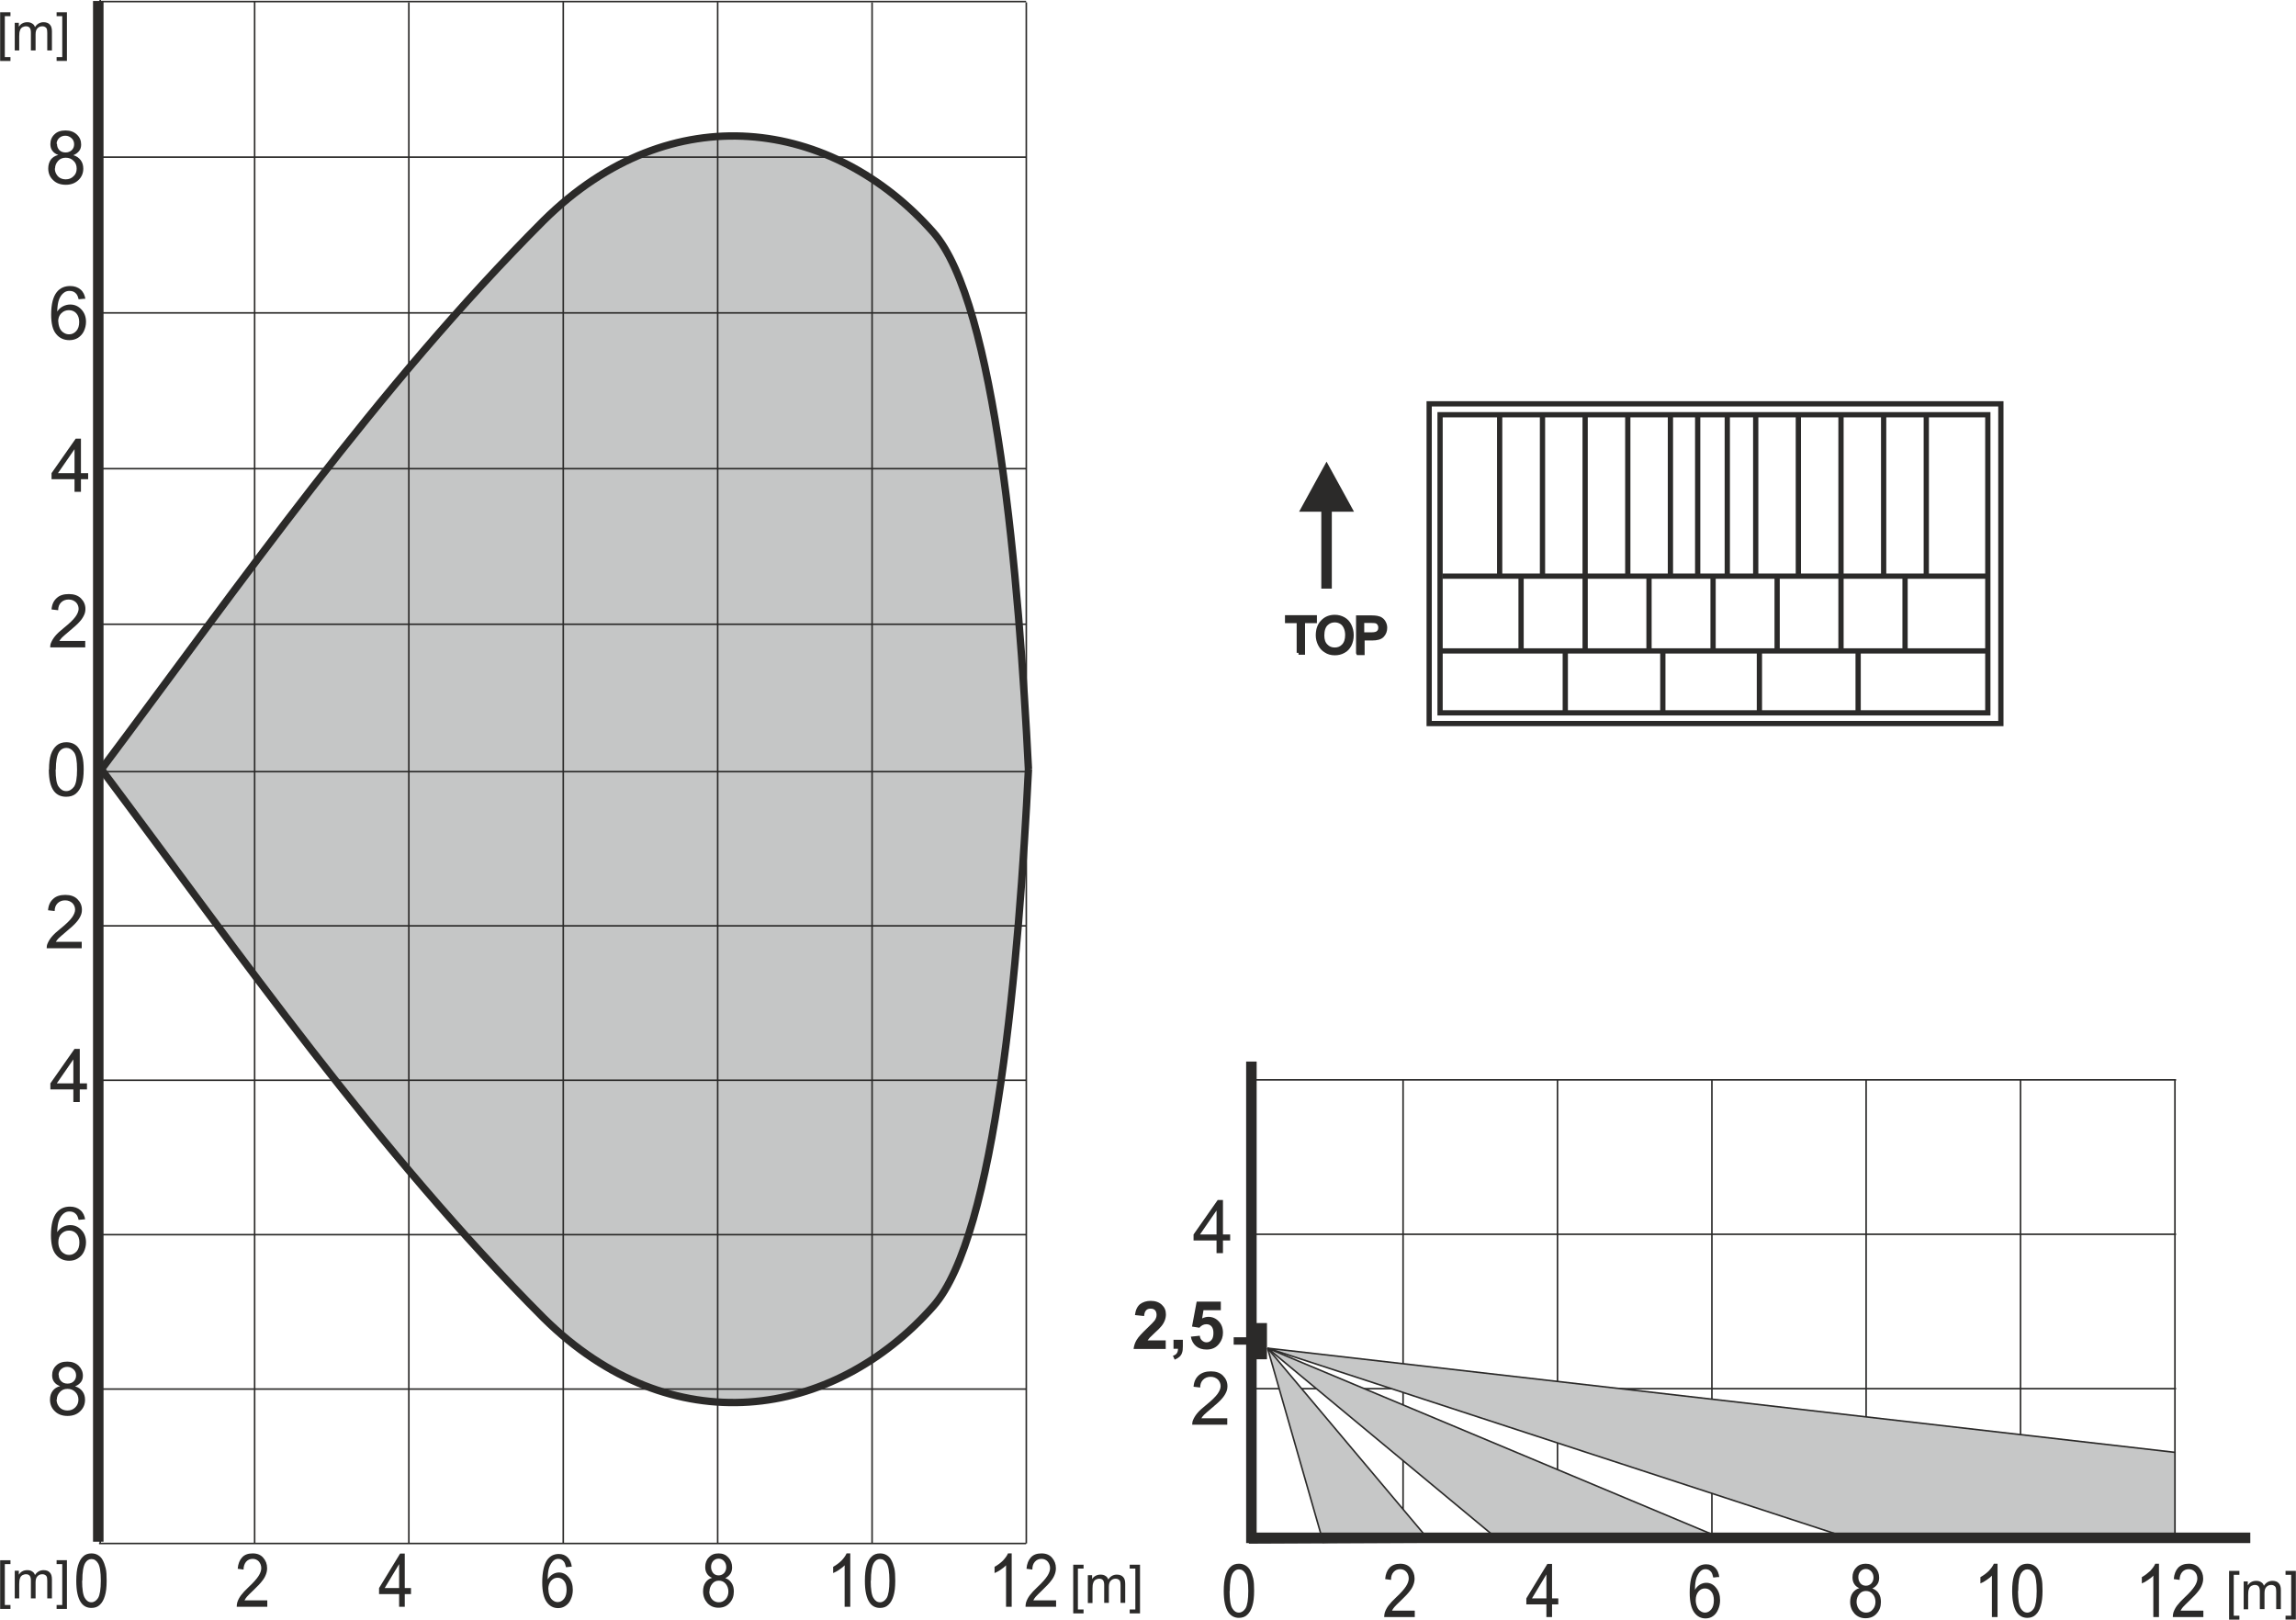 <?xml version="1.0" encoding="UTF-8"?>
<!-- Creator: CorelDRAW 2017 -->
<svg xmlns="http://www.w3.org/2000/svg" xmlns:xlink="http://www.w3.org/1999/xlink" xml:space="preserve" width="1290px" height="910px" version="1.1" shape-rendering="geometricPrecision" text-rendering="geometricPrecision" image-rendering="optimizeQuality" fill-rule="evenodd" clip-rule="evenodd" viewBox="0 0 11790 8318">
 <g id="Draw">
  <path fill="#C5C6C6" stroke="#2B2A29" stroke-width="38" d="M5281 3951c-48,-969 -167,-2393 -489,-2758 -514,-582 -1344,-710 -2001,-60 -858,859 -1551,1857 -2271,2818 720,961 1414,1959 2271,2818 657,650 1487,521 2001,-60 323,-365 441,-1789 489,-2758z"></path>
  <path fill="#2B2A29" fill-rule="nonzero" d="M11447 8318l0 -250 53 0 0 20 -29 0 0 210 29 0 0 20 -53 0zm75 -54l0 0 0 -142 21 0 0 20c5,-7 10,-13 18,-17 7,-4 16,-6 25,-6 11,0 19,2 26,7 7,4 11,10 14,18 11,-17 26,-25 44,-25 14,0 25,4 32,12 8,8 11,20 11,36l0 97 -24 0 0 -89c0,-10 -1,-17 -2,-21 -2,-4 -4,-8 -9,-10 -4,-3 -9,-4 -14,-4 -10,0 -18,3 -25,10 -7,7 -10,17 -10,32l0 82 -24 0 0 -92c0,-11 -2,-19 -6,-24 -4,-5 -10,-8 -19,-8 -7,0 -13,2 -19,5 -6,4 -10,9 -12,16 -3,7 -4,17 -4,30l0 74 -24 0zm268 54l0 0 -53 0 0 -20 29 0 0 -210 -29 0 0 -20 53 0 0 250z"></path>
  <path fill="#2B2A29" fill-rule="nonzero" d="M5511 8286l0 -250 53 0 0 20 -29 0 0 210 29 0 0 20 -53 0zm75 -54l0 0 0 -142 22 0 0 20c4,-7 10,-13 18,-17 7,-4 16,-6 25,-6 11,0 19,2 26,7 7,4 11,10 14,18 11,-17 26,-25 44,-25 14,0 25,4 32,12 8,8 11,20 11,36l0 97 -24 0 0 -89c0,-10 -1,-17 -2,-21 -2,-4 -4,-8 -9,-10 -4,-3 -9,-4 -14,-4 -10,0 -18,3 -25,10 -7,7 -10,17 -10,32l0 82 -24 0 0 -92c0,-11 -2,-19 -6,-24 -4,-5 -10,-8 -19,-8 -7,0 -13,2 -19,5 -6,4 -10,9 -12,16 -3,7 -4,17 -4,30l0 74 -24 0zm268 54l0 0 -53 0 0 -20 29 0 0 -210 -29 0 0 -20 53 0 0 250z"></path>
  <path fill="#2B2A29" fill-rule="nonzero" d="M0 313l0 -250 53 0 0 20 -29 0 0 210 29 0 0 20 -53 0zm75 -54l0 0 0 -142 21 0 0 20c5,-7 10,-13 18,-17 7,-4 16,-6 25,-6 11,0 19,2 26,7 7,4 11,10 14,18 11,-17 26,-25 44,-25 14,0 25,4 32,12 8,8 11,20 11,36l0 97 -24 0 0 -89c0,-10 -1,-17 -2,-21 -2,-4 -4,-8 -9,-10 -4,-3 -9,-4 -14,-4 -10,0 -18,3 -25,10 -7,7 -10,17 -10,32l0 82 -24 0 0 -92c0,-11 -2,-19 -6,-24 -4,-5 -10,-8 -19,-8 -7,0 -13,2 -19,5 -6,4 -10,9 -12,16 -3,7 -4,17 -4,30l0 73 -24 0zm268 54l0 0 -53 0 0 -20 29 0 0 -210 -29 0 0 -20 53 0 0 250z"></path>
  <line fill="none" stroke="#2B2A29" stroke-width="8" x1="514" y1="0" x2="514" y2="7927"></line>
  <line fill="none" stroke="#2B2A29" stroke-width="8" x1="6412" y1="5546" x2="6412" y2="7891"></line>
  <line fill="none" stroke="#2B2A29" stroke-width="8" x1="1307" y1="8" x2="1307" y2="7927"></line>
  <line fill="none" stroke="#2B2A29" stroke-width="8" x1="7205" y1="5546" x2="7205" y2="7897"></line>
  <line fill="none" stroke="#2B2A29" stroke-width="8" x1="2099" y1="12" x2="2099" y2="7927"></line>
  <line fill="none" stroke="#2B2A29" stroke-width="8" x1="7998" y1="5546" x2="7998" y2="7908"></line>
  <line fill="none" stroke="#2B2A29" stroke-width="8" x1="2892" y1="10" x2="2892" y2="7927"></line>
  <line fill="none" stroke="#2B2A29" stroke-width="8" x1="8791" y1="5546" x2="8791" y2="7900"></line>
  <line fill="none" stroke="#2B2A29" stroke-width="8" x1="3685" y1="10" x2="3685" y2="7927"></line>
  <line fill="none" stroke="#2B2A29" stroke-width="8" x1="9583" y1="5546" x2="9583" y2="7899"></line>
  <line fill="none" stroke="#2B2A29" stroke-width="8" x1="4478" y1="12" x2="4478" y2="7927"></line>
  <line fill="none" stroke="#2B2A29" stroke-width="8" x1="10376" y1="5546" x2="10376" y2="7900"></line>
  <line fill="none" stroke="#2B2A29" stroke-width="8" x1="5270" y1="12" x2="5270" y2="7927"></line>
  <line fill="none" stroke="#2B2A29" stroke-width="8" x1="11169" y1="5546" x2="11169" y2="7900"></line>
  <line fill="none" stroke="#2B2A29" stroke-width="8" x1="508" y1="7927" x2="5269" y2="7927"></line>
  <line fill="none" stroke="#2B2A29" stroke-width="8" x1="508" y1="7134" x2="5269" y2="7134"></line>
  <line fill="none" stroke="#2B2A29" stroke-width="8" x1="508" y1="6341" x2="5269" y2="6341"></line>
  <line fill="none" stroke="#2B2A29" stroke-width="8" x1="6413" y1="7924" x2="11174" y2="7902"></line>
  <line fill="none" stroke="#2B2A29" stroke-width="8" x1="508" y1="5548" x2="5269" y2="5548"></line>
  <line fill="none" stroke="#2B2A29" stroke-width="8" x1="6413" y1="7132" x2="11175" y2="7132"></line>
  <line fill="none" stroke="#2B2A29" stroke-width="8" x1="508" y1="4755" x2="5269" y2="4755"></line>
  <line fill="none" stroke="#2B2A29" stroke-width="8" x1="6413" y1="6339" x2="11175" y2="6339"></line>
  <line fill="none" stroke="#2B2A29" stroke-width="8" x1="508" y1="3963" x2="5269" y2="3963"></line>
  <line fill="none" stroke="#2B2A29" stroke-width="8" x1="6413" y1="5546" x2="11175" y2="5546"></line>
  <line fill="none" stroke="#2B2A29" stroke-width="8" x1="508" y1="3206" x2="5269" y2="3206"></line>
  <line fill="none" stroke="#2B2A29" stroke-width="8" x1="508" y1="2407" x2="5269" y2="2407"></line>
  <line fill="none" stroke="#2B2A29" stroke-width="8" x1="508" y1="1607" x2="5269" y2="1607"></line>
  <line fill="none" stroke="#2B2A29" stroke-width="8" x1="508" y1="807" x2="5269" y2="807"></line>
  <line fill="none" stroke="#2B2A29" stroke-width="8" x1="508" y1="8" x2="5269" y2="8"></line>
  <path fill="#2B2A29" fill-rule="nonzero" d="M391 8118c0,-32 3,-58 9,-78 6,-20 14,-35 26,-46 11,-11 26,-16 43,-16 13,0 24,3 34,9 10,6 18,14 24,26 6,11 11,25 15,41 4,16 5,37 5,65 0,32 -3,58 -9,77 -6,20 -14,35 -26,46 -11,11 -26,16 -43,16 -23,0 -41,-9 -54,-28 -16,-23 -24,-60 -24,-111zm30 0l0 0c0,45 5,75 14,89 9,15 20,22 34,22 13,0 25,-8 34,-22 9,-15 14,-45 14,-89 0,-45 -5,-75 -14,-89 -9,-15 -20,-22 -34,-22 -13,0 -24,7 -32,20 -10,17 -15,47 -15,92zm951 102l0 0 0 32 -157 0c0,-8 1,-16 3,-23 4,-12 10,-24 19,-36 9,-12 22,-26 38,-41 26,-24 43,-44 52,-58 9,-14 14,-28 14,-40 0,-13 -4,-24 -12,-34 -8,-9 -19,-14 -32,-14 -14,0 -25,5 -34,15 -8,10 -13,23 -13,40l-30 -4c2,-26 10,-45 23,-59 13,-14 31,-20 54,-20 23,0 41,7 54,22 13,15 20,32 20,54 0,11 -2,22 -6,32 -4,11 -10,22 -19,33 -9,12 -24,28 -45,48 -18,17 -29,28 -34,34 -5,6 -9,12 -12,18l116 0zm677 32l0 0 0 -65 -103 0 0 -31 108 -177 24 0 0 177 32 0 0 31 -32 0 0 65 -29 0zm0 -96l0 0 0 -123 -74 123 74 0zm886 -110l0 0 -29 3c-3,-13 -6,-23 -11,-29 -8,-10 -18,-14 -29,-14 -9,0 -17,3 -24,9 -9,8 -16,19 -22,34 -5,15 -8,36 -8,63 7,-12 16,-21 26,-27 10,-6 21,-9 32,-9 19,0 36,8 50,25 14,17 21,38 21,64 0,17 -3,33 -10,48 -6,15 -15,26 -27,34 -11,8 -24,12 -38,12 -24,0 -44,-10 -59,-31 -15,-21 -23,-54 -23,-101 0,-53 9,-91 25,-115 15,-21 35,-31 60,-31 19,0 34,6 46,18 12,12 19,29 21,50zm-119 117l0 0c0,12 2,23 6,33 4,11 10,19 18,24 8,6 16,8 24,8 12,0 23,-6 32,-17 9,-11 13,-27 13,-47 0,-19 -4,-34 -13,-45 -9,-11 -20,-16 -33,-16 -13,0 -24,5 -34,16 -9,11 -14,25 -14,43zm841 -59l0 0c-12,-5 -21,-12 -27,-22 -6,-9 -9,-21 -9,-34 0,-20 6,-37 19,-50 13,-14 29,-20 50,-20 21,0 37,7 50,21 13,14 19,31 19,51 0,13 -3,24 -9,33 -6,9 -15,17 -26,22 15,5 26,14 33,26 8,12 11,27 11,43 0,23 -7,43 -22,59 -14,16 -33,24 -57,24 -23,0 -42,-8 -57,-24 -14,-16 -22,-36 -22,-60 0,-18 4,-33 12,-45 8,-12 19,-20 33,-24zm-6 -57l0 0c0,13 4,23 11,32 7,8 17,12 28,12 11,0 20,-4 28,-12 7,-8 11,-18 11,-30 0,-12 -4,-23 -11,-31 -7,-8 -17,-13 -28,-13 -11,0 -20,4 -28,12 -7,8 -11,18 -11,30zm-9 126l0 0c0,10 2,19 6,28 4,9 10,16 18,21 8,5 16,7 25,7 14,0 25,-5 35,-16 9,-10 14,-23 14,-39 0,-16 -5,-29 -14,-40 -9,-11 -21,-16 -35,-16 -14,0 -25,5 -34,16 -9,11 -14,24 -14,39zm724 79l0 0 -29 0 0 -213c-7,8 -16,15 -28,23 -11,8 -22,13 -31,17l0 -32c16,-9 31,-20 43,-32 12,-13 21,-25 26,-37l19 0 0 274zm75 -134l0 0c0,-32 3,-58 9,-78 6,-20 14,-35 26,-46 11,-11 26,-16 43,-16 13,0 24,3 34,9 10,6 18,14 24,26 6,11 11,25 15,41 4,16 5,37 5,65 0,32 -3,58 -9,77 -6,20 -14,35 -26,46 -11,11 -26,16 -43,16 -23,0 -41,-9 -54,-28 -16,-23 -24,-60 -24,-111zm30 0l0 0c0,45 5,75 14,89 9,15 20,22 34,22 13,0 25,-8 34,-22 9,-15 14,-45 14,-89 0,-45 -5,-75 -14,-89 -9,-15 -20,-22 -34,-22 -13,0 -24,7 -32,20 -10,17 -15,47 -15,92zm724 134l0 0 -29 0 0 -213c-7,8 -16,15 -28,23 -11,8 -22,13 -31,17l0 -32c16,-9 31,-20 43,-32 12,-13 21,-25 26,-37l19 0 0 274zm228 -32l0 0 0 32 -157 0c0,-8 1,-16 3,-23 4,-12 10,-24 19,-36 9,-12 22,-26 38,-41 26,-24 43,-44 52,-58 9,-14 14,-28 14,-40 0,-13 -4,-24 -12,-34 -8,-9 -19,-14 -32,-14 -14,0 -25,5 -34,15 -9,10 -13,23 -13,40l-30 -4c2,-26 10,-45 23,-59 13,-14 31,-20 54,-20 23,0 41,7 54,22 13,15 20,32 20,54 0,11 -2,22 -6,32 -4,11 -10,22 -19,33 -9,12 -24,28 -45,48 -17,17 -29,28 -34,34 -5,6 -9,12 -12,18l116 0z"></path>
  <path fill="#2B2A29" fill-rule="nonzero" d="M251 3952c0,-32 3,-58 10,-78 7,-20 17,-35 30,-46 13,-11 30,-16 49,-16 15,0 28,3 39,9 11,6 20,14 27,26 7,11 13,25 17,41 4,16 6,37 6,64 0,32 -3,58 -10,78 -7,20 -17,35 -30,46 -13,11 -30,16 -50,16 -26,0 -47,-9 -62,-28 -18,-23 -27,-60 -27,-111zm34 0l0 0c0,45 5,75 16,89 11,15 23,22 39,22 15,0 28,-8 39,-22 11,-15 16,-45 16,-89 0,-45 -5,-75 -16,-89 -11,-15 -24,-22 -39,-22 -15,0 -28,7 -37,20 -11,17 -17,47 -17,92z"></path>
  <path fill="#2B2A29" fill-rule="nonzero" d="M437 3293l0 32 -180 0c0,-8 1,-16 4,-23 5,-12 12,-24 22,-36 10,-12 25,-26 44,-41 30,-24 50,-44 60,-58 10,-14 16,-28 16,-40 0,-13 -5,-25 -14,-34 -10,-9 -22,-14 -37,-14 -16,0 -29,5 -39,15 -10,10 -15,23 -15,40l-34 -4c2,-26 11,-45 27,-59 15,-14 36,-20 62,-20 26,0 47,7 62,22 15,15 23,33 23,54 0,11 -2,22 -7,32 -5,11 -12,22 -22,33 -10,12 -28,28 -52,48 -20,17 -33,28 -39,34 -6,6 -10,12 -14,18l134 0z"></path>
  <path fill="#2B2A29" fill-rule="nonzero" d="M6302 7285l0 32 -180 0c0,-8 1,-16 4,-23 5,-12 12,-24 22,-36 10,-12 25,-26 44,-41 30,-24 50,-44 60,-58 10,-14 16,-28 16,-40 0,-13 -5,-24 -14,-34 -10,-9 -22,-14 -37,-14 -16,0 -29,5 -39,15 -10,10 -15,23 -15,40l-34 -4c2,-26 11,-45 27,-59 15,-13 36,-20 62,-20 26,0 47,7 62,22 15,15 23,33 23,54 0,11 -2,22 -7,32 -5,11 -12,22 -22,33 -10,12 -28,28 -52,48 -20,17 -33,28 -39,34 -6,6 -10,12 -14,18l134 0z"></path>
  <path fill="#2B2A29" fill-rule="nonzero" d="M419 4838l0 32 -180 0c0,-8 1,-16 4,-23 5,-12 12,-24 22,-36 10,-12 25,-26 44,-41 30,-24 50,-44 60,-58 10,-14 16,-28 16,-40 0,-13 -5,-25 -14,-34 -10,-9 -22,-14 -37,-14 -16,0 -29,5 -39,15 -10,10 -15,23 -15,40l-34 -4c2,-26 11,-45 27,-59 15,-14 36,-20 62,-20 26,0 47,7 62,22 15,15 23,33 23,54 0,11 -2,22 -7,32 -5,11 -12,22 -22,33 -10,12 -28,28 -52,48 -20,17 -33,28 -39,34 -6,6 -10,12 -14,18l134 0z"></path>
  <path fill="#2B2A29" fill-rule="nonzero" d="M382 2526l0 -65 -118 0 0 -31 124 -177 27 0 0 177 37 0 0 31 -37 0 0 65 -34 0zm0 -96l0 0 0 -123 -85 123 85 0z"></path>
  <path fill="#2B2A29" fill-rule="nonzero" d="M6247 6436l0 -65 -118 0 0 -31 124 -177 27 0 0 177 37 0 0 31 -37 0 0 65 -34 0zm0 -96l0 0 0 -123 -85 123 85 0z"></path>
  <path fill="#2B2A29" fill-rule="nonzero" d="M376 5660l0 -65 -118 0 0 -31 124 -177 27 0 0 177 37 0 0 31 -37 0 0 65 -34 0zm0 -96l0 0 0 -123 -85 123 85 0z"></path>
  <path fill="#2B2A29" fill-rule="nonzero" d="M436 6262l-33 3c-3,-13 -7,-23 -13,-29 -9,-10 -20,-14 -34,-14 -11,0 -20,3 -28,9 -11,8 -19,19 -25,34 -6,15 -9,36 -10,63 8,-12 18,-21 30,-27 12,-6 24,-9 37,-9 22,0 41,8 57,25 16,16 24,38 24,64 0,17 -4,33 -11,48 -7,15 -18,26 -31,34 -13,8 -27,12 -44,12 -28,0 -51,-10 -68,-31 -18,-21 -26,-54 -26,-101 0,-53 10,-91 29,-115 17,-21 40,-31 69,-31 21,0 39,6 53,18 14,12 22,29 25,50zm-137 118l0 0c0,12 2,23 7,33 5,11 12,19 21,24 9,6 18,8 28,8 14,0 26,-6 37,-17 10,-11 15,-27 15,-47 0,-19 -5,-34 -15,-45 -10,-11 -23,-16 -38,-16 -15,0 -28,5 -39,16 -11,11 -16,25 -16,43z"></path>
  <path fill="#2B2A29" fill-rule="nonzero" d="M436 1534l-33 3c-3,-13 -7,-23 -13,-29 -9,-10 -20,-14 -34,-14 -11,0 -20,3 -28,9 -11,8 -19,19 -25,34 -6,15 -9,36 -10,63 8,-12 18,-21 30,-27 12,-6 24,-9 37,-9 22,0 41,8 57,25 16,17 24,38 24,64 0,17 -4,33 -11,48 -7,15 -18,26 -30,34 -13,8 -28,12 -44,12 -28,0 -51,-10 -68,-31 -18,-21 -26,-54 -26,-101 0,-53 10,-91 29,-115 17,-21 40,-31 69,-31 21,0 39,6 53,18 14,12 22,29 25,50zm-137 118l0 0c0,12 3,23 7,33 5,11 12,19 21,24 9,6 18,8 28,8 14,0 26,-6 36,-17 10,-11 15,-27 15,-46 0,-19 -5,-34 -15,-45 -10,-11 -23,-16 -38,-16 -15,0 -28,5 -39,16 -11,11 -16,25 -16,43z"></path>
  <path fill="#2B2A29" fill-rule="nonzero" d="M308 7119c-14,-5 -24,-12 -31,-22 -7,-9 -10,-21 -10,-34 0,-20 7,-37 21,-50 14,-14 33,-20 57,-20 24,0 43,7 58,21 14,14 22,31 22,51 0,13 -3,24 -10,33 -7,9 -17,17 -30,22 17,5 29,14 38,26 9,12 13,27 13,43 0,23 -8,43 -25,59 -16,16 -38,24 -65,24 -27,0 -49,-8 -65,-24 -17,-16 -25,-36 -25,-60 0,-18 5,-33 14,-45 9,-12 22,-20 38,-24zm-7 -57l0 0c0,13 4,23 13,32 8,8 19,12 32,12 13,0 24,-4 32,-12 8,-8 12,-18 12,-30 0,-12 -4,-23 -13,-31 -9,-8 -19,-13 -32,-13 -13,0 -23,4 -32,12 -9,8 -13,18 -13,30zm-11 126l0 0c0,10 2,19 7,28 5,9 11,16 20,21 9,5 19,7 29,7 16,0 29,-5 40,-16 10,-10 16,-23 16,-39 0,-16 -5,-29 -16,-40 -11,-11 -24,-16 -40,-16 -16,0 -29,5 -39,16 -10,11 -16,24 -16,39z"></path>
  <path fill="#2B2A29" fill-rule="nonzero" d="M299 796c-14,-5 -24,-12 -31,-22 -7,-9 -10,-21 -10,-34 0,-20 7,-37 21,-50 14,-14 33,-20 57,-20 24,0 43,7 58,21 15,14 22,31 22,51 0,13 -3,24 -10,33 -7,9 -17,17 -30,22 17,5 29,14 38,26 9,12 13,27 13,43 0,23 -8,43 -25,59 -17,16 -38,24 -65,24 -27,0 -49,-8 -65,-24 -17,-16 -25,-36 -25,-60 0,-18 5,-33 13,-45 9,-12 22,-20 38,-24zm-7 -57l0 0c0,13 4,23 12,32 8,8 19,12 32,12 13,0 23,-4 32,-12 8,-8 12,-18 12,-30 0,-12 -4,-23 -13,-31 -9,-8 -19,-13 -32,-13 -13,0 -23,4 -32,12 -8,8 -13,18 -13,29zm-11 126l0 0c0,10 2,19 7,28 5,9 11,16 20,21 9,5 19,7 29,7 16,0 29,-5 40,-16 11,-10 16,-23 16,-39 0,-16 -5,-30 -16,-40 -11,-11 -24,-16 -40,-16 -16,0 -29,5 -39,16 -10,11 -16,24 -16,39z"></path>
  <path fill="#2B2A29" fill-rule="nonzero" d="M6284 8171c0,-32 3,-58 9,-78 6,-20 14,-35 26,-46 11,-11 26,-16 43,-16 13,0 24,3 34,9 10,6 18,14 24,25 6,11 11,25 15,41 4,16 5,37 5,64 0,32 -3,58 -9,77 -6,20 -14,35 -26,46 -11,11 -26,16 -43,16 -23,0 -41,-10 -54,-28 -16,-23 -24,-60 -24,-111zm30 0l0 0c0,45 5,75 14,89 9,15 20,22 34,22 13,0 25,-8 34,-22 9,-15 14,-45 14,-89 0,-45 -5,-75 -14,-89 -9,-15 -20,-22 -34,-22 -13,0 -24,7 -32,20 -10,17 -15,47 -15,92zm951 102l0 0 0 32 -157 0c0,-8 1,-16 3,-23 4,-12 10,-24 19,-36 9,-12 22,-26 38,-41 26,-24 43,-44 52,-58 9,-14 14,-28 14,-40 0,-13 -4,-25 -12,-34 -8,-9 -19,-14 -32,-14 -14,0 -25,5 -34,15 -9,10 -13,23 -13,40l-30 -4c2,-26 10,-45 23,-59 13,-13 31,-20 54,-20 23,0 41,7 54,22 13,15 20,33 20,54 0,11 -2,22 -6,32 -4,11 -10,22 -19,33 -9,12 -24,28 -45,48 -18,17 -29,28 -34,34 -5,6 -9,12 -12,18l116 0zm676 32l0 0 0 -65 -103 0 0 -31 108 -177 24 0 0 177 32 0 0 31 -32 0 0 65 -29 0zm0 -96l0 0 0 -123 -74 123 74 0zm886 -110l0 0 -29 3c-3,-13 -6,-23 -11,-29 -8,-10 -18,-14 -29,-14 -9,0 -17,3 -24,9 -9,8 -16,19 -22,34 -5,15 -8,36 -8,63 7,-12 16,-21 26,-27 10,-6 21,-9 32,-9 20,0 36,8 50,25 14,17 21,38 21,64 0,17 -3,33 -10,48 -6,15 -15,26 -26,34 -11,8 -24,12 -38,12 -24,0 -44,-10 -59,-31 -15,-21 -23,-54 -23,-101 0,-53 8,-91 25,-115 15,-21 35,-31 60,-31 19,0 34,6 46,18 12,12 19,29 21,50zm-119 118l0 0c0,12 2,23 6,33 4,11 10,19 18,24 8,6 16,8 24,8 12,0 23,-6 32,-17 9,-11 13,-27 13,-46 0,-19 -4,-34 -13,-45 -9,-11 -20,-16 -33,-16 -13,0 -24,5 -33,16 -9,11 -14,25 -14,43zm841 -60l0 0c-12,-5 -21,-12 -27,-22 -6,-9 -9,-21 -9,-34 0,-20 6,-37 19,-50 12,-14 29,-20 49,-20 21,0 37,7 50,21 13,14 19,31 19,51 0,13 -3,24 -9,33 -6,9 -15,17 -26,22 15,6 26,14 33,26 8,12 11,27 11,44 0,23 -7,43 -22,59 -14,16 -33,24 -57,24 -23,0 -42,-8 -57,-24 -14,-16 -22,-36 -22,-60 0,-18 4,-33 12,-45 8,-12 19,-20 33,-25zm-6 -57l0 0c0,13 4,23 11,32 7,8 17,12 28,12 11,0 20,-4 28,-12 7,-8 11,-18 11,-30 0,-12 -4,-23 -11,-31 -7,-8 -17,-13 -28,-13 -11,0 -20,4 -28,12 -7,8 -11,18 -11,29zm-9 126l0 0c0,10 2,19 6,28 4,9 10,16 18,21 8,5 16,7 25,7 14,0 25,-5 34,-16 9,-10 14,-23 14,-39 0,-16 -5,-30 -14,-40 -9,-11 -21,-16 -35,-16 -14,0 -25,5 -34,16 -9,11 -14,24 -14,39zm724 79l0 0 -29 0 0 -213c-7,8 -16,15 -28,23 -11,8 -22,14 -31,17l0 -32c16,-9 31,-20 43,-32 12,-13 21,-25 26,-37l19 0 0 274zm75 -134l0 0c0,-32 3,-58 9,-78 6,-20 14,-35 26,-46 11,-11 26,-16 43,-16 13,0 24,3 34,9 10,6 18,14 24,25 6,11 11,25 15,41 4,16 5,37 5,64 0,32 -3,58 -9,77 -6,20 -14,35 -26,46 -11,11 -26,16 -43,16 -23,0 -41,-10 -54,-28 -16,-23 -24,-60 -24,-111zm30 0l0 0c0,45 5,75 14,89 9,15 20,22 34,22 13,0 25,-8 34,-22 9,-15 14,-45 14,-89 0,-45 -5,-75 -14,-89 -9,-15 -20,-22 -34,-22 -13,0 -24,7 -32,20 -10,17 -15,47 -15,92zm724 134l0 0 -29 0 0 -213c-7,8 -16,15 -28,23 -11,8 -22,14 -31,17l0 -32c16,-9 30,-20 43,-32 12,-13 21,-25 26,-37l19 0 0 274zm228 -32l0 0 0 32 -157 0c0,-8 1,-16 3,-23 4,-12 10,-24 19,-36 9,-12 22,-26 38,-41 26,-24 43,-44 52,-58 9,-14 14,-28 14,-40 0,-13 -4,-25 -12,-34 -8,-9 -19,-14 -32,-14 -14,0 -25,5 -34,15 -8,10 -13,23 -13,40l-30 -4c2,-26 10,-45 23,-59 13,-13 31,-20 54,-20 23,0 41,7 54,22 13,15 20,33 20,54 0,11 -2,22 -6,32 -4,11 -10,22 -19,33 -9,12 -24,28 -45,48 -17,17 -29,28 -34,34 -5,6 -9,12 -12,18l116 0z"></path>
  <polygon fill="#C6C7C7" stroke="#2B2A29" stroke-width="8" points="6509,6924 11169,7459 11169,7906 9541,7915 "></polygon>
  <polygon fill="#2B2A29" stroke="#2B2A29" stroke-width="8" points="6438,6799 6502,6799 6502,6977 6438,6977 "></polygon>
  <line fill="none" stroke="#2B2A29" stroke-width="38" x1="6476" y1="6887" x2="6335" y2="6887"></line>
  <line fill="none" fill-rule="nonzero" stroke="#2B2A29" stroke-width="54" x1="504" y1="5" x2="504" y2="7918"></line>
  <path fill="#2B2A29" fill-rule="nonzero" d="M5986 6884l0 44 -165 0c2,-17 7,-32 16,-47 9,-15 27,-34 53,-59 21,-20 34,-33 39,-40 7,-10 10,-19 10,-29 0,-10 -3,-19 -8,-24 -6,-6 -13,-8 -23,-8 -10,0 -18,3 -23,9 -6,6 -9,16 -10,29l-47 -5c3,-26 12,-44 26,-56 15,-11 33,-17 55,-17 24,0 43,7 57,20 14,13 21,29 21,49 0,11 -2,22 -6,32 -4,10 -10,21 -19,31 -6,7 -16,18 -31,31 -15,14 -24,23 -28,27 -4,5 -7,9 -10,13l93 0z"></path>
  <path fill="#2B2A29" fill-rule="nonzero" d="M6027 6881l47 0 0 34c0,14 -1,24 -4,32 -2,8 -7,15 -13,21 -7,6 -15,11 -25,15l-9 -20c10,-3 16,-7 20,-13 4,-6 6,-13 6,-23l-23 0 0 -47z"></path>
  <path fill="#2B2A29" fill-rule="nonzero" d="M6114 6865l47 -5c1,11 5,19 12,25 7,6 14,9 23,9 10,0 18,-4 25,-12 7,-8 10,-20 10,-36 0,-15 -3,-26 -10,-34 -7,-8 -16,-11 -26,-11 -14,0 -26,6 -36,18l-38 -6 24 -128 124 0 0 44 -89 0 -7 42c11,-5 21,-8 32,-8 21,0 39,8 53,23 15,15 22,35 22,59 0,20 -6,38 -18,54 -16,22 -38,32 -66,32 -23,0 -41,-6 -55,-18 -14,-12 -23,-29 -26,-49z"></path>
  <polygon fill="#C6C7C7" stroke="#2B2A29" stroke-width="8" points="6509,6924 8854,7906 7703,7915 "></polygon>
  <polygon fill="#C6C7C7" stroke="#2B2A29" stroke-width="8" points="6509,6924 7335,7906 6795,7921 "></polygon>
  <polyline fill="none" stroke="#2B2A29" stroke-width="54" points="11556,7898 6426,7898 6426,5452 "></polyline>
  <polygon fill="none" stroke="#2B2A29" stroke-width="27" points="7339,2074 10275,2074 10275,3716 7339,3716 "></polygon>
  <polygon fill="none" stroke="#2B2A29" stroke-width="27" points="7395,2130 10208,2130 10208,3661 7395,3661 "></polygon>
  <line fill="none" stroke="#2B2A29" stroke-width="27" x1="8038" y1="3342" x2="8038" y2="3663"></line>
  <line fill="none" stroke="#2B2A29" stroke-width="27" x1="8539" y1="3342" x2="8539" y2="3663"></line>
  <line fill="none" stroke="#2B2A29" stroke-width="27" x1="9035" y1="3342" x2="9035" y2="3663"></line>
  <line fill="none" stroke="#2B2A29" stroke-width="27" x1="9126" y1="2966" x2="9126" y2="3338"></line>
  <line fill="none" stroke="#2B2A29" stroke-width="27" x1="9542" y1="3342" x2="9542" y2="3663"></line>
  <g>
   <path fill="#2B2A29" fill-rule="nonzero" d="M6953 2628l-282 0 141 -257 141 257zm-168 395l0 -417 54 0 0 417 -54 0z"></path>
  </g>
  <path fill="#2B2A29" stroke="#2B2A29" stroke-width="19" d="M6668 3353l0 -162 -60 0 0 -22 145 0 0 22 -61 0 0 162 -24 0zm98 -89l0 0c0,-30 8,-54 25,-71 16,-17 37,-26 63,-26 17,0 32,4 46,12 14,8 24,19 31,34 7,15 11,31 11,49 0,19 -4,35 -11,50 -8,15 -18,26 -32,33 -14,8 -29,11 -45,11 -17,0 -33,-4 -46,-13 -14,-8 -24,-20 -31,-34 -7,-14 -11,-30 -11,-46zm25 0l0 0c0,22 6,40 18,52 12,13 27,19 45,19 18,0 33,-6 45,-19 12,-13 18,-31 18,-55 0,-15 -3,-28 -8,-39 -5,-11 -12,-20 -22,-26 -10,-6 -21,-9 -33,-9 -17,0 -32,6 -44,18 -12,12 -19,32 -19,59zm182 89l0 0 0 -183 69 0c12,0 21,1 28,2 9,2 17,4 23,9 6,4 11,10 15,18 4,8 6,16 6,25 0,16 -5,29 -15,40 -10,11 -28,16 -54,16l-47 0 0 75 -24 0zm24 -96l0 0 47 0c16,0 27,-3 33,-9 7,-6 10,-14 10,-25 0,-8 -2,-14 -6,-20 -4,-6 -9,-9 -15,-11 -4,-1 -12,-2 -23,-2l-47 0 0 66z"></path>
  <line fill="none" stroke="#2B2A29" stroke-width="27" x1="7400" y1="3343" x2="10206" y2="3343"></line>
  <line fill="none" stroke="#2B2A29" stroke-width="27" x1="7407" y1="2959" x2="10206" y2="2959"></line>
  <line fill="none" stroke="#2B2A29" stroke-width="27" x1="8468" y1="2966" x2="8468" y2="3338"></line>
  <line fill="none" stroke="#2B2A29" stroke-width="27" x1="9454" y1="2966" x2="9454" y2="3338"></line>
  <line fill="none" stroke="#2B2A29" stroke-width="27" x1="9783" y1="2966" x2="9783" y2="3338"></line>
  <line fill="none" stroke="#2B2A29" stroke-width="27" x1="8140" y1="2966" x2="8140" y2="3338"></line>
  <line fill="none" stroke="#2B2A29" stroke-width="27" x1="7811" y1="2966" x2="7811" y2="3338"></line>
  <line fill="none" stroke="#2B2A29" stroke-width="27" x1="8718" y1="2125" x2="8718" y2="2955"></line>
  <line fill="none" stroke="#2B2A29" stroke-width="27" x1="8797" y1="2966" x2="8797" y2="3338"></line>
  <line fill="none" stroke="#2B2A29" stroke-width="27" x1="8870" y1="2133" x2="8870" y2="2963"></line>
  <line fill="none" stroke="#2B2A29" stroke-width="27" x1="8578" y1="2131" x2="8578" y2="2961"></line>
  <line fill="none" stroke="#2B2A29" stroke-width="27" x1="9016" y1="2131" x2="9016" y2="2961"></line>
  <line fill="none" stroke="#2B2A29" stroke-width="27" x1="8359" y1="2131" x2="8359" y2="2961"></line>
  <line fill="none" stroke="#2B2A29" stroke-width="27" x1="9235" y1="2131" x2="9235" y2="2961"></line>
  <line fill="none" stroke="#2B2A29" stroke-width="27" x1="8140" y1="2131" x2="8140" y2="2961"></line>
  <line fill="none" stroke="#2B2A29" stroke-width="27" x1="9454" y1="2131" x2="9454" y2="2961"></line>
  <line fill="none" stroke="#2B2A29" stroke-width="27" x1="7921" y1="2131" x2="7921" y2="2961"></line>
  <line fill="none" stroke="#2B2A29" stroke-width="27" x1="9673" y1="2131" x2="9673" y2="2961"></line>
  <line fill="none" stroke="#2B2A29" stroke-width="27" x1="7701" y1="2131" x2="7701" y2="2961"></line>
  <line fill="none" stroke="#2B2A29" stroke-width="27" x1="9892" y1="2131" x2="9892" y2="2961"></line>
  <path fill="#2B2A29" fill-rule="nonzero" d="M0 8263l0 -250 53 0 0 20 -29 0 0 210 29 0 0 20 -53 0zm75 -54l0 0 0 -142 21 0 0 20c5,-7 10,-13 18,-17 7,-4 16,-6 25,-6 11,0 19,2 26,7 7,4 11,10 14,18 11,-17 26,-25 44,-25 14,0 25,4 32,12 8,8 11,20 11,36l0 97 -24 0 0 -89c0,-10 -1,-17 -2,-21 -2,-4 -4,-8 -9,-10 -4,-3 -9,-4 -14,-4 -10,0 -18,3 -25,10 -7,7 -10,17 -10,32l0 82 -24 0 0 -92c0,-11 -2,-19 -6,-24 -4,-5 -10,-8 -19,-8 -7,0 -13,2 -19,5 -6,4 -10,9 -12,16 -3,7 -4,17 -4,30l0 73 -24 0zm268 54l0 0 -53 0 0 -20 29 0 0 -210 -29 0 0 -20 53 0 0 250z"></path>
 </g>
</svg>
